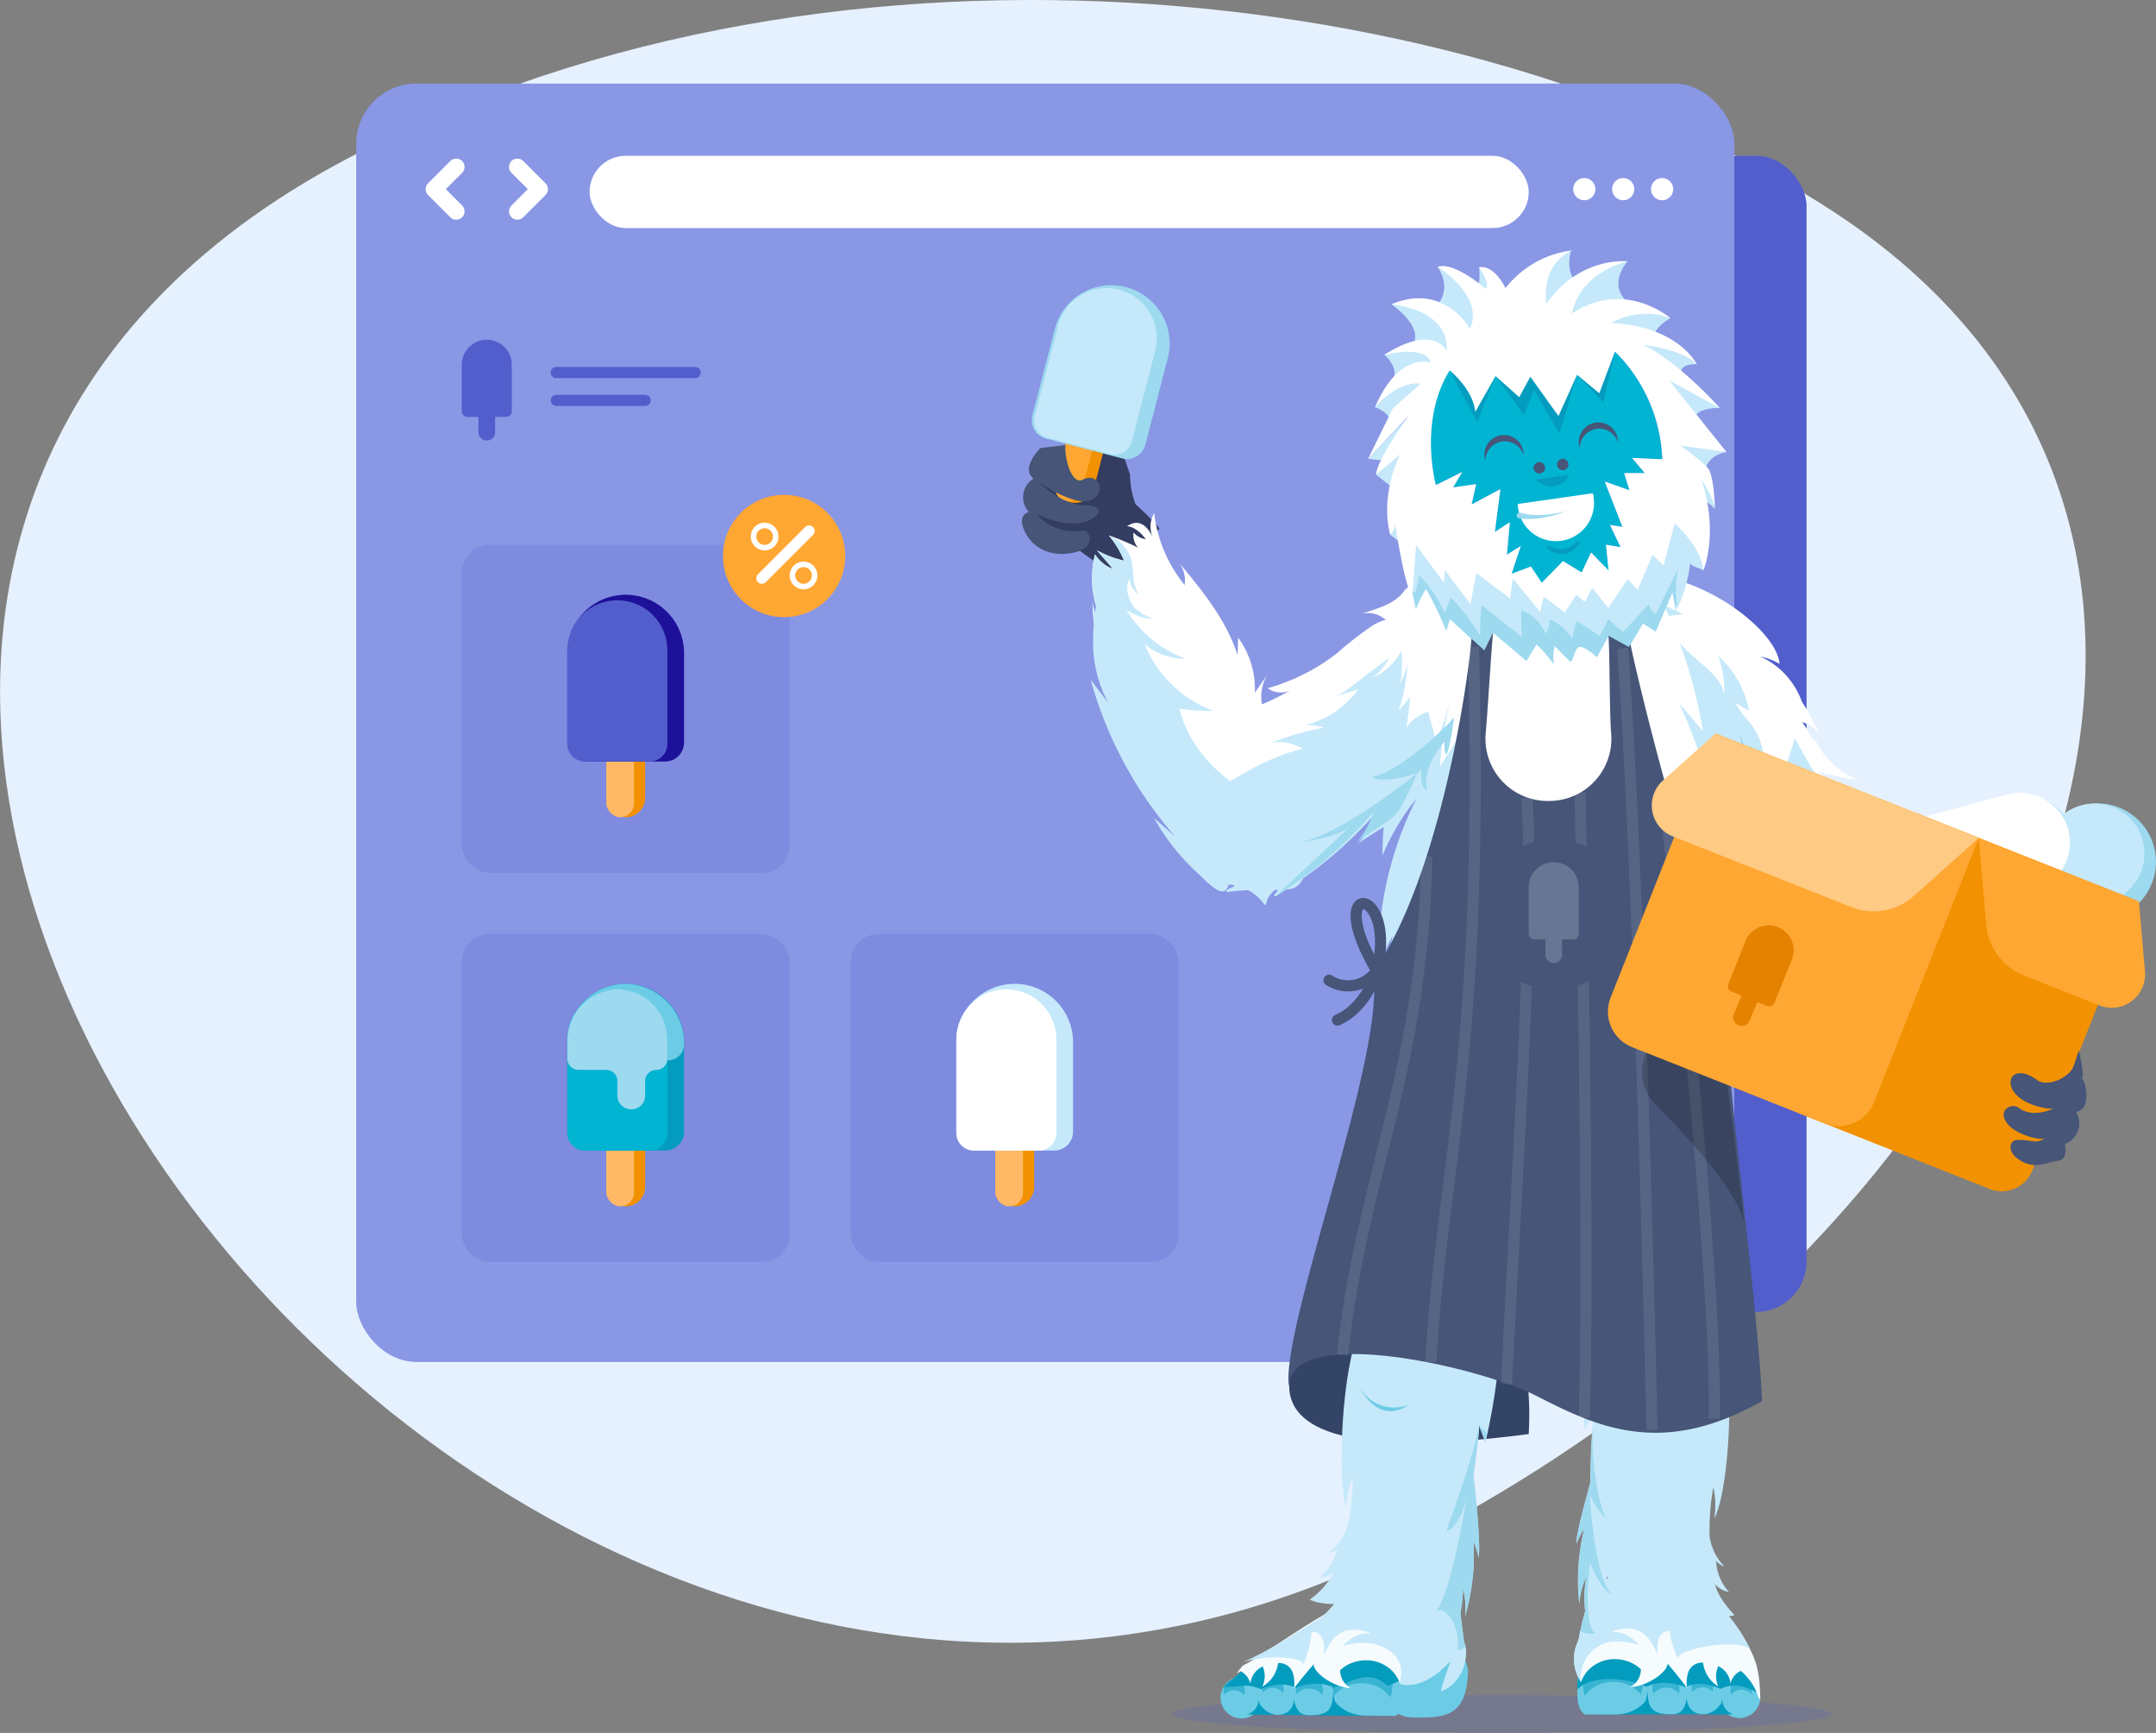 <svg xmlns="http://www.w3.org/2000/svg" width="387.98" height="311.77" viewBox="0 0 387.98 311.77"><rect x="0" y="0" width="387.98" height="311.77" fill="#808080" stroke="none"/><defs><style>.cls-1{isolation:isolate;}.cls-2{fill:#e6f1ff;}.cls-29,.cls-3,.cls-6{fill:#525ecc;}.cls-4{fill:#8997e5;stroke:#8997e5;}.cls-19,.cls-28,.cls-30,.cls-31,.cls-4{stroke-miterlimit:10;}.cls-5{fill:#346;}.cls-20,.cls-21,.cls-6{opacity:0.2;}.cls-7{fill:#c5e9fa;}.cls-8{fill:#f6fbfd;}.cls-9{fill:#333d61;}.cls-10{fill:#fff;}.cls-11{fill:#dcf1f9;}.cls-12{fill:#6ccce6;}.cls-13,.cls-14{fill:#049cbe;}.cls-14{opacity:0.5;mix-blend-mode:multiply;}.cls-15{fill:#9dd9ef;}.cls-16{fill:#00b4d2;}.cls-17{fill:#465578;}.cls-18{opacity:0.1;}.cls-19,.cls-27,.cls-28,.cls-30,.cls-31{fill:none;}.cls-19{stroke:#f3f7ff;}.cls-19,.cls-28,.cls-29,.cls-31{stroke-width:2px;}.cls-21{fill:#f3f7ff;}.cls-22{fill:#f29101;}.cls-23{fill:#ffa733;}.cls-24{fill:#ffb966;}.cls-25{fill:#ffca83;}.cls-26{fill:#1d1099;}.cls-27,.cls-30,.cls-31{stroke:#fff;}.cls-27,.cls-28,.cls-29,.cls-30,.cls-31{stroke-linecap:round;}.cls-27,.cls-29{stroke-linejoin:round;}.cls-27{stroke-width:3px;}.cls-28{stroke:#465578;}.cls-29{stroke:#525ecc;}.cls-32{fill:#e58200;}</style></defs><title>12-small-businesses</title><g class="cls-1"><g id="Layer_2" data-name="Layer 2"><g id="Layer_7" data-name="Layer 7"><path class="cls-2" d="M330.3,38.32C419.35,97,367.53,220.39,251.42,278.75,86,361.92-99.88,113.6,62.85,28.36,152.47-18.59,269.72-1.6,330.3,38.32Z"/><rect class="cls-3" x="117.1" y="28.03" width="208" height="208" rx="9.06" ry="9.06"/><rect class="cls-4" x="64.6" y="15.53" width="247" height="229" rx="10.36" ry="10.36"/><path class="cls-5" d="M232.1,248c-1,7,5,15,43,10,2-37-26.88-29.52-30.44-25.76S232.84,242.84,232.1,248Z"/><ellipse class="cls-6" cx="270.25" cy="308.37" rx="59.27" ry="3.4"/><path class="cls-7" d="M328.46,139.74a22.65,22.65,0,0,0-4.2-9.84,5.26,5.26,0,0,1,3.11,2.22,29.67,29.67,0,0,0-3.11-5.81,14.2,14.2,0,0,0-7.61-8.24,10.76,10.76,0,0,1,3.58,1.35c-4-12.11-22.28-15.83-22.28-15.83A15.13,15.13,0,0,0,294.35,118a10.49,10.49,0,0,1,1.11-2.72,21.41,21.41,0,0,0,2.15,16,11.76,11.76,0,0,1-.22-3.81c.27,5.32,3.3,10.24,7.33,13.72a5.76,5.76,0,0,1-1.79-3,9.75,9.75,0,0,0,2.2,2.17c.83,3.68,1.39,6.21,1.41,6.51.1,1.49,9.61,12.17,8.48,16a2.23,2.23,0,0,1,0,.82,4.35,4.35,0,0,0,1-1.35,3.36,3.36,0,0,1,.39-1.45l-.25,1.13a4.37,4.37,0,0,0,.26-1l0,1.49a11.7,11.7,0,0,0,5.23-8.16,5.5,5.5,0,0,1,.37,3,40.35,40.35,0,0,0,2.65-9.35,4.82,4.82,0,0,1,.77,2.31,24.47,24.47,0,0,0,.48-13A4.24,4.24,0,0,1,328.46,139.74Z"/><path class="cls-8" d="M316,162.69l.14-.63c0,.11-.09.21-.14.32S316,162.58,316,162.69Z"/><path class="cls-7" d="M318.91,136.7c-1.54-9.3-4.06-23.53-9.66-29H260.48L256,111.93a104.35,104.35,0,0,0-6.08,23.49l3.3-4.4a61.58,61.58,0,0,0-4.44,22.89,42.11,42.11,0,0,1,6.1-10.22v.05a63.32,63.32,0,0,0-6.78,30.74,28,28,0,0,1,2.57-6.21c-1.82,6.79-3.33,15.94-1.1,20.81-.62-1.36,0-4.92.9-6,.27.89.54,7.21.59,9.08a37.62,37.62,0,0,0,1.86,10.69c-.59-1.77.17-5.12.67-6.85.17.56.32,1,.44,1.46h0l0,.1a7.58,7.58,0,0,1,.21,1.78,15.91,15.91,0,0,0,.83,5,12.17,12.17,0,0,1,.21-2.76c1.65,4.85,3.69,9.22,6.08,11.09-.4-1.34-2.58-5-2.06-9.06,1.34,6.58,3.68,10.5,6.32,12.28a35.19,35.19,0,0,0,18.69,5.21,36.73,36.73,0,0,0,9.53-1.24c4.33-1.47,6-5.32,9.33-9.37a13.37,13.37,0,0,1-5,7.89A24.88,24.88,0,0,0,310,209.82c2.23-4.19-5.36-12.85-5.63-17.65,1.51,5.13-.22,12.22-1.18,15.06.25-.53,2.64-3.54,2.85-4.08,5.59-13.25,14.2-29.57,11-43.63a30.5,30.5,0,0,1,3.07,11C320.4,159.25,320.76,147.84,318.91,136.7Z"/><path class="cls-9" d="M208.66,95.06a44.35,44.35,0,0,0-4.3-4.31,15.1,15.1,0,0,1-1-5.32s-2.17-6.94-3.86-9.28c-1.19-1.64-1.1-2.19-1.56-2.09,0,0,.18,3-.52,4.16s-.26,2.68-.22,6.28c.07.66,0,2.93-1.14,1.62-2-2.28-4.09-6.75-6-5.11-1.09,1-2.51,4.07-1.64,4.62-.83,0-3.07,3.48-1.7,5.76-1.15.41-2.48,3-.49,5.45.63.78,3.9-1,3.9-1,2.09,1.69,8.65,6.85,9.65,6.49,2,.94,2.67.48,2.67.48Z"/><path class="cls-10" d="M217.77,139.38a16.9,16.9,0,0,1-1.11-5.77,5.88,5.88,0,0,1,.34-2,1.92,1.92,0,0,1,.39-.65c.15-.18,0-.06.2-.19a1.26,1.26,0,0,1,.22-.14.8.8,0,0,0,.43-1,.18.18,0,0,1,.14-.22,45.76,45.76,0,0,0,13.74-5.17,4,4,0,0,1-4-.43,36,36,0,0,0,12.5-6.31,64,64,0,0,1,6.43-5c4.25-2.53,12.13-2.33,14.62,4.25-23.81,34.71,4.35,1.23-27.38,22.52q-5.86,3.93-11.83,7.7a.18.18,0,0,1-.23,0A20.72,20.72,0,0,1,217.77,139.38Z"/><path class="cls-10" d="M196.59,108.19c.16,1.44.49,3.13,1.8,3.72a17.36,17.36,0,0,1-1.34-12.18,6.31,6.31,0,0,0,3.18,2.61,3.57,3.57,0,0,1-.31-.41L197.42,99a17.81,17.81,0,0,0,4.88,1.86,17.11,17.11,0,0,0-2.76-4.53,42.07,42.07,0,0,1,5.26,2.2A3.26,3.26,0,0,1,204,95.8,3.46,3.46,0,0,0,206.18,97c-.76-1.05-2.08-2.29-3.38-2.31,2.66-1.87,4.2,1,4.65,2a4.92,4.92,0,0,1,.25-4.4,25,25,0,0,0,5.48,12.95,5.43,5.43,0,0,0-.94-3.94c4.19,5.07,8.48,10.3,10.46,16.57l.11-3.14a15.52,15.52,0,0,1,3,9.9l2.34-3.37a7.4,7.4,0,0,0,1,9.27.18.18,0,0,0,.28-.22,9.13,9.13,0,0,1-.84-2,.18.18,0,0,1,.3-.17c1.33,1.39,3.52,2.6,4.27,4.07s.24,5.81.22,7.73a.18.18,0,0,1-.21.17l-1.58-.3a.18.18,0,0,0-.19.26c1.09,2.15,2.09,4.35,3,6.61,1,2.55,3.27,9.38-1,10.14a41.88,41.88,0,0,1-4.86.17,43.15,43.15,0,0,0-6.56.38.18.18,0,0,1-.14-.32,5.3,5.3,0,0,1,1.22-.62.18.18,0,0,0,0-.35,8.44,8.44,0,0,0-1.39.06.18.18,0,0,1-.18-.13,12.75,12.75,0,0,0-.95-2.2.18.18,0,0,0-.34.12h0a.18.18,0,0,1-.28.19,17.05,17.05,0,0,1-6.31-8.84,5.49,5.49,0,0,1,2,1.46A53,53,0,0,0,205.12,137a9.94,9.94,0,0,1,3.34,1.36,22.89,22.89,0,0,1-9.23-14.58,7.76,7.76,0,0,0,2.16,2.78A39.84,39.84,0,0,1,196.59,108.19Z"/><path class="cls-7" d="M197.06,99.73,197,100C197,99.9,197,99.82,197.06,99.73Z"/><path class="cls-7" d="M197.06,99.73a7,7,0,0,0,3.26,2.66c-.47-.57-2.92-3.25-2.9-3.37a18.34,18.34,0,0,0,4.84,1.85,16.85,16.85,0,0,0-2.72-4.52c1.87,1,2.18,1.06,3.4,2.87,1.57,2.33.32,5.81,2.17,7.88a4.24,4.24,0,0,1-1.89-3,4.29,4.29,0,0,0-.19,3,7,7,0,0,0,1,2.11c.42.56,1,.69,1.37,1.07h-.13q1.09.59,2.22,1.1a9.76,9.76,0,0,1-4.81-1.68,21.06,21.06,0,0,0,10.72,8.84,11.41,11.41,0,0,1-7.44-2.67,21.61,21.61,0,0,0,12.31,12,32,32,0,0,1-6.05-.39c.26.24,1.92,13.31,22.16,19.34a.18.18,0,0,1,.12.11c1,2.76,1.89,12.27-2.22,13a41.88,41.88,0,0,1-4.86.17,43.15,43.15,0,0,0-6.56.38.18.18,0,0,1-.14-.32,5.3,5.3,0,0,1,1.22-.62.18.18,0,0,0,0-.35,4.57,4.57,0,0,0-.9,0,1.39,1.39,0,0,1-.73,1.12c-1.2.53-3.78-2.31-4.54-3a39.26,39.26,0,0,1-8.1-10.16l3.81,3.36a71.87,71.87,0,0,1-15.21-28.23l3.14,4.14a23,23,0,0,1-2.69-11.81c0-.94.07-1.87.16-2.8q-.19-1.81-.22-3.63a9.2,9.2,0,0,0,.4,2q.09-.68.19-1.35A17.39,17.39,0,0,1,197,100C197,100.13,197.06,99.49,197.06,99.73Z"/><path class="cls-7" d="M216.31,155.63c.13-1.57,1.47-2.73,2.75-3.65.93-.67,1.89-1.31,2.86-1.92-2.55-1.14-5.19-2.72-6.27-4.78a.18.18,0,0,1,.16-.27c2.92-.1,4.43-.88,5-1.47a.18.18,0,0,0-.11-.3,14.6,14.6,0,0,0-3.39.26.18.18,0,0,1-.12-.33c5.16-3.29,11.32-7.15,17.24-8.45a8,8,0,0,0-5.59-1.1,49.82,49.82,0,0,1,9.4-2.71,8.17,8.17,0,0,0-3.46-.4,17,17,0,0,0,9.6-6.46l-4.28,1.28c4.1-1.23,15-14,20.54-9A17.12,17.12,0,0,1,264,132.15a19.29,19.29,0,0,0-.34-3.62l-.09,0a8.61,8.61,0,0,1-1,5c-.1-.64-.23-1.27-.37-1.89-.71,1.24-6.32,6.29-5,11.14a1.88,1.88,0,0,1-1-1.46,7.46,7.46,0,0,1,0-2.47l-.81.77,0,.07a54.62,54.62,0,0,1-3.19,6.22c-1.4,2.41-6,4.2-8,6.13a15.68,15.68,0,0,0,3.27-5.64,74.49,74.49,0,0,1-17.9,14.83.18.18,0,0,1-.23-.27,9.83,9.83,0,0,0,.62-.79.18.18,0,0,0-.25-.26,4.36,4.36,0,0,0-1.88,2.73.18.18,0,0,1-.33.06,8.6,8.6,0,0,0-4.62-3.27c-2-.72-4.1-1.2-5.81-2.44a1.73,1.73,0,0,1-.49-.49A1.47,1.47,0,0,1,216.31,155.63Z"/><path class="cls-10" d="M253.72,125.4q-1,1.3-2.15,2.52c1.08-2,1.78-7.76,1.65-8.34a12.21,12.21,0,0,1-1.54,3.79c.69-1.1.61-3.71.62-5,0-.55-1-9-7.18-8,3.73-1.15,6.08-2,7.51-4,1.88-2.51,9-2.48,9.05-2.14.66,3.22,3.77,11.17,3.66,13.83,0,0-3,6-3.26,10.84a16.09,16.09,0,0,1-.4-4.1c-.66.7-2.78,8.74-3.65,9.4.55-1.77-.7-4.34-1-6.16a7.48,7.48,0,0,0-4,2.89A36,36,0,0,0,253.72,125.4Z"/><path class="cls-10" d="M247.15,121.85a11.28,11.28,0,0,0,3.23-4.27,3.29,3.29,0,0,0-2.83,2.84,10.86,10.86,0,0,1,0-3.8,4.47,4.47,0,0,1,2.08-3.06c.84-.45,2.67-.62,3.31.33.51.75-.34,2.32-.69,3A10.47,10.47,0,0,1,247.15,121.85Z"/><path class="cls-10" d="M241.62,119.57a11,11,0,0,0,8.52-4.5l-3.47-.25a2,2,0,0,0-1.85.48,18.75,18.75,0,0,0-1.2,1.93C243.33,117.65,242.15,119.56,241.62,119.57Z"/><path class="cls-10" d="M259.13,137.87l2.93-4.53a179.66,179.66,0,0,0-4.6,37.57l2.43-5.63a63.35,63.35,0,0,0-.37,19.83c1.08,6.51,3.85,12.77,8.24,16.47-1.2-2.28-2-4.43-1.61-6.88,3.53,7.55,6.7,11.47,18.11,11.47s13.8-8,15.89-11.47c-.14,2-.73,6.65-1.67,8.24,3.36-2.33,5.85-6.36,7.33-10.82A47.56,47.56,0,0,0,307.88,178a11.1,11.1,0,0,1,1.16,6.71,41.48,41.48,0,0,0-1-24.05,7.15,7.15,0,0,1,2.75,3.2c.75-7.09-1.28-14.57-5.32-19.61l3.34,2.07a97.38,97.38,0,0,0-6.67-19.86l4.31,5.1a86.37,86.37,0,0,0-7.57-23.84H266.26c-1,2.38-3.73,12.78-4.51,15.62A65.3,65.3,0,0,0,259.13,137.87Z"/><path class="cls-11" d="M285.28,163.9a4.79,4.79,0,0,0-2.07,2.61c-.21,1.12.88,2.46,1.92,2a1.44,1.44,0,0,0,.78-2.08,1,1,0,0,0-1.19-.46c-.48-.31.06-1,.92-2.36"/><path class="cls-11" d="M269,152.17s14.58-12.82,31.26.44C300.23,152.61,284.62,143.54,269,152.17Z"/><path class="cls-12" d="M254.42,309c5.17,0,9.51.19,9.75-8.25.08-2.62-5.48-10.59-3.92-17.25.77-3.26-4.33-4.83-8.17-2s-6.67,11.33-6.17,12.5S246.25,309,254.42,309Z"/><path class="cls-7" d="M266.08,280.23a15.5,15.5,0,0,0-.93-2.92,39,39,0,0,1-1.51,13.51,13.86,13.86,0,0,0-.36-5,23.51,23.51,0,0,1-.68,5.29,8.53,8.53,0,0,1-2.78,4.46,101.94,101.94,0,0,0-1.11-18.45,4,4,0,0,1,.06-2.16,4.1,4.1,0,0,1,.7-1c2.29-2.7,3.82-5.72,5.68-8.68C265.16,265.25,266.57,277.81,266.08,280.23Z"/><path class="cls-13" d="M248.52,308.72l-25.45-.27c-1,0-3.29-1.72-3.28-2.74v.12a1.86,1.86,0,0,1,1.88-1.84l26.9.28a1.86,1.86,0,0,1,1.84,1.88v.73A1.86,1.86,0,0,1,248.52,308.72Z"/><path class="cls-12" d="M252.56,303c0,1.92.31,4.69-1.41,5.71l-5.39-.06c-3.73,0-6.72-2.63-6.68-5.8s3.08-5.69,6.8-5.66S252.59,299.87,252.56,303Z"/><path class="cls-12" d="M239.95,304.46c0,3.52-1.46,4.15-4.46,4.11-2.23,0-2.76-2-2.74-4.33s-.18-4,2.82-4S240,302.16,239.95,304.46Z"/><path class="cls-12" d="M233.16,304.73c0,2.12-1.17,3.81-3.28,3.79a3.84,3.84,0,0,1,.08-7.67C232.07,300.87,233.18,302.61,233.16,304.73Z"/><path class="cls-12" d="M227.13,305.1a3.75,3.75,0,1,1-3.7-3.44,3.64,3.64,0,0,1,3.47,2.41A3.14,3.14,0,0,1,227.13,305.1Z"/><path class="cls-13" d="M225.13,298.94c-.09.56-5,4.51-5,4.67.36-.16,1.95-.14,3.24-.28a6.13,6.13,0,0,1,3.51.58c.66-.3,3.72-1.59,6.3-.25.74-.33,4.08-1.49,7,0,0,0-1,0-1,0a10.77,10.77,0,0,0,1.88-.38c2.08-.84,5.67-3,8.57,0,0,0,3.09-.94,2.77-1.72a13.13,13.13,0,0,0-.46-2.84Z"/><path class="cls-14" d="M245.42,302.85a6.09,6.09,0,0,1,4.77,2.51,5.87,5.87,0,0,0,.37-2,5.38,5.38,0,1,0-10.74-.11,5.88,5.88,0,0,0,.27,1.83A6.18,6.18,0,0,1,245.42,302.85Z"/><path class="cls-14" d="M235.73,303.81a2.77,2.77,0,0,1,2.17,1.14,2.67,2.67,0,0,0,.17-.91,2.44,2.44,0,1,0-4.88-.05,2.67,2.67,0,0,0,.12.83A2.81,2.81,0,0,1,235.73,303.81Z"/><path class="cls-14" d="M229.16,303.68a2.17,2.17,0,0,1,1.7.89,2.09,2.09,0,0,0,.13-.72,1.92,1.92,0,1,0-3.83,0,2.1,2.1,0,0,0,.1.65A2.2,2.2,0,0,1,229.16,303.68Z"/><path class="cls-14" d="M222.18,304.09a2.17,2.17,0,0,1,1.7.89,2.09,2.09,0,0,0,.13-.72,1.92,1.92,0,1,0-3.83,0,2.1,2.1,0,0,0,.1.65A2.2,2.2,0,0,1,222.18,304.09Z"/><path class="cls-13" d="M239.36,307.27s.46-.48.58-3c0,0,.07,2.65,1.26,3.56Z"/><path class="cls-13" d="M226.49,305.51h0a2.92,2.92,0,0,1-2,2.94l4.6.07A3.18,3.18,0,0,1,226.49,305.51Z"/><path class="cls-13" d="M232.91,305.6h0c-.25,1.78-.92,2.18-.92,2.18l1.77.13A3.57,3.57,0,0,1,232.91,305.6Z"/><path class="cls-7" d="M272.29,236.89c0-4.62,13-20.4,14.44-24.73,0-.06-10,.87-9.94.81-.74-2.44-4.6,5.15-5.63,2.82a42.43,42.43,0,0,0-4-7.32c-1.5-2.13-6.26-4.11-8.37-5.66s-2.81-6.7-5.29-7.11c-1.08,4.32-5.64,14.18-5.13,15.58a22.31,22.31,0,0,1,2.9-3c-4.07,4.57-4,11.26-5.12,17.07a8.7,8.7,0,0,1,4-4.37c-4.63,5.64-6.22,13.2-6.78,19.58.82-1.44,1.69-4.18,2.59-4-4.52,6.22-5.46,29.14-3.68,34.7a15,15,0,0,1,1.15-5.49,44.41,44.41,0,0,1-.94,8.82,9.8,9.8,0,0,1-3.49,4.84,3.07,3.07,0,0,0,1.59-.71,8.93,8.93,0,0,1-3.21,5.11,4.16,4.16,0,0,0,2.64-.94,14.23,14.23,0,0,1-4.32,4.89c3.26,1.62,9.72.23,13.23,1.07a56.15,56.15,0,0,0,5.61,1,9.52,9.52,0,0,1,4.3,1.24c0-2.14-.07-4.29-.23-6.34a6,6,0,0,1,1.14,5c2.5-7.7,6.06-25.12,6.45-33.26l1.15,2.81a114.87,114.87,0,0,0,2.93-24.83Z"/><path class="cls-8" d="M256.85,289.8c-.57-1.48-5.36-2-6.71-2.94-4.41-3.19-22.55,11.09-26.49,12.78.09-.06-2,2.29-.46,1A3.28,3.28,0,0,1,225,302.9a3.84,3.84,0,0,1,2.23-3.09,4.38,4.38,0,0,1-.08,3.64A5.8,5.8,0,0,0,230,299.2a2.59,2.59,0,0,1,2.59,1.58,6.11,6.11,0,0,1,.25,3q1.69-2.23,3.54-4.34c.23,2,4.44,4.31,6.69,4.25a3.56,3.56,0,0,1-1.9-3.21,6.49,6.49,0,0,1,2.76-1.52,6.68,6.68,0,0,1,6.73,1.79,6.13,6.13,0,0,1,1.25,2.1c.19-.7.37-1.48.62-2.36C253.16,297.91,258.12,293.12,256.85,289.8Z"/><path class="cls-12" d="M244.66,249.58s3.25,7,8.83,3.15A7.14,7.14,0,0,1,244.66,249.58Z"/><path class="cls-7" d="M263.45,295.39s-1-8-1-8c-1.25-6.93-12.11-.63-13.22-3.29-.4-1-.73,1-1.62.33a5.83,5.83,0,0,0-2.86-.85,23.32,23.32,0,0,0-3.18,0c.17,2-3.09,4.27-3.8,4.43s2.83-.08,3.25-.58-2.67,3.5-4.17,4.17c-1.19.53-7.52,5-13.24,7.46,5.16-1.63,11.3-.79,10.9.48a21.39,21.39,0,0,0,1.55-6c2.58.12,2.28,3.31,2.16,4.14.7-.86,2.08-6.38,8.53-3.82a6.09,6.09,0,0,0-5.05,2.24,12.79,12.79,0,0,1,5.26-.43c1.25.37,6.44,1.6,4.94,7.28,0,0,3.93,1.57,9-4,.37-.41-2,5.52-1.49,5.32C263.83,302.44,264.37,297.15,263.45,295.39Z"/><path class="cls-7" d="M283.66,277.74a15.5,15.5,0,0,1,1.43-2.71,39,39,0,0,0-.9,13.56,13.86,13.86,0,0,1,1.24-4.89,23.51,23.51,0,0,0-.27,5.33,8.53,8.53,0,0,0,1.95,4.89,101.94,101.94,0,0,1,4.37-18,4,4,0,0,0,.32-2.14,4.1,4.1,0,0,0-.51-1.12c-1.78-3.07-2.74-6.3-4.06-9.55C287.22,263.15,283.6,275.26,283.66,277.74Z"/><rect class="cls-12" x="293.03" y="298.56" width="21.72" height="4.69" transform="translate(608.34 601.23) rotate(179.89)"/><path class="cls-13" d="M287.86,308.45l25.45-.05c1,0,3.3-1.69,3.3-2.71v.12a1.86,1.86,0,0,0-1.86-1.85l-26.9.05a1.86,1.86,0,0,0-1.85,1.86v.73A1.86,1.86,0,0,0,287.86,308.45Z"/><path class="cls-12" d="M283.88,302.73c0,1.92-.35,4.69,1.36,5.73h5.39c3.73,0,6.74-2.58,6.73-5.74s-3-5.72-6.76-5.71S283.87,299.56,283.88,302.73Z"/><path class="cls-12" d="M296.47,304.27c0,3.52,1.42,4.16,4.42,4.15,2.23,0,2.78-2,2.77-4.31s.21-4-2.79-4S296.47,302,296.47,304.27Z"/><path class="cls-12" d="M303.26,304.59c0,2.12,1.13,3.82,3.25,3.82a3.84,3.84,0,0,0,0-7.67C304.38,300.74,303.26,302.47,303.26,304.59Z"/><path class="cls-12" d="M309.29,305a3.75,3.75,0,1,0,3.73-3.41,3.64,3.64,0,0,0-3.49,2.38A3.14,3.14,0,0,0,309.29,305Z"/><path class="cls-13" d="M284.59,298.41a13.13,13.13,0,0,0-.49,2.83,9.39,9.39,0,0,0-.26,2.72c2.93-3,9.51-1.72,11.58-.87.56.23.87.39.87.39v0c2.89-1.47,6.23-.28,7,.06,2.59-1.32,5.64,0,6.3.31a6.13,6.13,0,0,1,3.52-.55,10.83,10.83,0,0,1,3.23,1.31c0-.16-.88-5.12-1-5.68Z"/><path class="cls-14" d="M290,302.6a6.09,6.09,0,0,0-4.79,2.47,5.87,5.87,0,0,1-.36-2,5.38,5.38,0,1,1,10.74,0,5.88,5.88,0,0,1-.29,1.83A6.18,6.18,0,0,0,290,302.6Z"/><path class="cls-14" d="M299.7,303.64a2.77,2.77,0,0,0-2.18,1.12,2.67,2.67,0,0,1-.16-.91,2.44,2.44,0,1,1,4.88,0,2.67,2.67,0,0,1-.13.83A2.81,2.81,0,0,0,299.7,303.64Z"/><path class="cls-14" d="M306.27,303.57a2.17,2.17,0,0,0-1.71.88,2.09,2.09,0,0,1-.13-.72,1.92,1.92,0,1,1,3.83,0,2.1,2.1,0,0,1-.1.65A2.2,2.2,0,0,0,306.27,303.57Z"/><path class="cls-14" d="M313.25,304a2.17,2.17,0,0,0-1.71.88,2.09,2.09,0,0,1-.13-.72,1.92,1.92,0,1,1,3.83,0,2.1,2.1,0,0,1-.1.65A2.2,2.2,0,0,0,313.25,304Z"/><path class="cls-13" d="M297,307.08s-.46-.48-.55-3c0,0-.09,2.65-1.29,3.55Z"/><path class="cls-13" d="M309.92,305.43h0a2.92,2.92,0,0,0,2,3l-4.6,0A3.18,3.18,0,0,0,309.92,305.43Z"/><path class="cls-13" d="M303.5,305.46h0c.24,1.78.9,2.19.9,2.19l-1.77.12A3.57,3.57,0,0,0,303.5,305.46Z"/><path class="cls-7" d="M284.21,234c.88-4.54-.32-9.25-1-13.77,0-.07-8.29-10.12-8.3-10.19,1.2-2.27,12.86,5.5,14.34,3.38a42.9,42.9,0,0,1,5.47-6.49,25,25,0,0,1,6.51-4.62c2.34-1.1-.78-7.58,1.83-7.54.31,4.45,9,16.43,8.26,17.71a22.23,22.23,0,0,0-2.4-3.45c3.3,5.22,1,11.8,1,17.71a8.65,8.65,0,0,0-3.23-5A36.16,36.16,0,0,1,311,242.39c-.57-1.57-.95-4.42-1.9-4.36,3.45,6.92,2.22,30-.62,35.16a14.54,14.54,0,0,0-.16-5.61,43,43,0,0,0-.67,8.85,9.65,9.65,0,0,0,2.66,5.38,3.17,3.17,0,0,1-1.49-1,8.76,8.76,0,0,0,2.32,5.6,4.34,4.34,0,0,1-2.51-1.39c.56,2.25,2.24,4.16,3.5,5.57-3.61,1-9.94-1.48-13.67-1.27-2,.11-3.92.13-5.9,0a10.18,10.18,0,0,0-4.61.46c.37-2.11.86-4.21,1.4-6.2a6,6,0,0,0-2.09,4.76c-1.13-8-1.54-25.79-.43-33.88l-1.68,2.57a111.12,111.12,0,0,1,1.59-25Z"/><path class="cls-8" d="M285.7,289.51a8.37,8.37,0,0,1,2.75-3.91c4.44-3.15,15.66.27,19.95,2.94,2.65,1.66,4.44,4.64,5.94,7.13,2.2,3.65,2.32,6.4,2.43,10a.68.68,0,0,0-.28-.12,10.22,10.22,0,0,0-3.21-4.94,3.28,3.28,0,0,0-1.87,2.26,3.84,3.84,0,0,0-2.2-3.11,4.38,4.38,0,0,0,0,3.64,5.8,5.8,0,0,1-2.74-4.27,2.59,2.59,0,0,0-2.6,1.55,6.11,6.11,0,0,0-.28,3q-1.67-2.24-3.5-4.37c-.25,2-4.48,4.27-6.73,4.19a3.56,3.56,0,0,0,1.92-3.19,6.49,6.49,0,0,0-2.74-1.54,6.68,6.68,0,0,0-6.75,1.73,6.13,6.13,0,0,0-1.27,2.09c-.18-.71-.36-1.48-.6-2.37C283.32,297.61,284.4,292.82,285.7,289.51Z"/><path class="cls-7" d="M284.05,295.08v0a56.69,56.69,0,0,1,3.32-11.26c.41-1,.72,1,1.62.34a5.83,5.83,0,0,1,2.87-.82,26.69,26.69,0,0,1,5.27.15,15.82,15.82,0,0,1,4.72,1.15c.93.42,1.77,1,2.65,1.49,2,1.15,4.24,2,5.78,3.66a30.4,30.4,0,0,1,4.61,6.81c-3-2-13.38.21-12.91,1.73a15.32,15.32,0,0,1-1.5-5c-2.58.09-2.31,3.29-2.2,4.12-.69-.87-2-6.4-8.5-3.89a6.09,6.09,0,0,1,5,2.28,12.79,12.79,0,0,0-5.26-.47,6.51,6.51,0,0,0-5,7.23A7.4,7.4,0,0,1,284.05,295.08Z"/><path class="cls-7" d="M284.05,295.12v0a56.69,56.69,0,0,1,3.32-11.26c.41-1,.72,1,1.62.34a5.83,5.83,0,0,1,2.87-.82,26.69,26.69,0,0,1,5.27.15,15.82,15.82,0,0,1,4.72,1.15c.93.42,1.77,1,2.65,1.49,2,1.15,4.24,2,5.78,3.66a30.22,30.22,0,0,1,4.61,6.78c-3-2-13.38.24-12.91,1.76a15.32,15.32,0,0,1-1.5-5c-2.58.09-2.31,3.29-2.2,4.12-.69-.87-2-6.4-8.5-3.89a6.09,6.09,0,0,1,5,2.28,12.79,12.79,0,0,0-5.26-.47,6.51,6.51,0,0,0-5,7.23A7.4,7.4,0,0,1,284.05,295.12Z"/><path class="cls-12" d="M309.28,252.28s-4.44,6.34-9.24,1.54A7.14,7.14,0,0,0,309.28,252.28Z"/><path class="cls-10" d="M328.46,139.74a22.65,22.65,0,0,0-4.2-9.84,5.26,5.26,0,0,1,3.11,2.22,29.67,29.67,0,0,0-3.11-5.81,14.2,14.2,0,0,0-7.61-8.24,10.76,10.76,0,0,1,3.58,1.35c-.44-5.54-11.79-14.49-22-15.79L293,103l2,5.22c4-.46,13.28,4.1,14.14,9a6.31,6.31,0,0,0-4.07-2,17.72,17.72,0,0,1,9.68,12.65l-2.45-1.39c.82,1.72,2.33,3,3.37,4.6,2.13,3.29,2,7.49,1.89,11.41a10.85,10.85,0,0,0-1.71-3.52l1.3,14.79a4.93,4.93,0,0,1-1.41-2.92,16.86,16.86,0,0,1-1.34,8.6,5.59,5.59,0,0,1,.64,3.48,2.23,2.23,0,0,1,0,.82,4.35,4.35,0,0,0,1-1.35,3.36,3.36,0,0,1,.39-1.45l-.25,1.13a4.37,4.37,0,0,0,.26-1l0,1.49a11.7,11.7,0,0,0,5.23-8.16,5.5,5.5,0,0,1,.37,3,40.35,40.35,0,0,0,2.65-9.35,4.82,4.82,0,0,1,.77,2.31,24.47,24.47,0,0,0,.48-13A4.24,4.24,0,0,1,328.46,139.74Z"/><path class="cls-8" d="M316,162.69l.14-.63c0,.11-.09.21-.14.32S316,162.58,316,162.69Z"/><polygon class="cls-7" points="250.16 96.2 252.62 98.08 250.9 92.19 250.16 96.2"/><polygon class="cls-7" points="247.61 85.39 250.77 87.87 252.53 80.86 247.61 85.39"/><polygon class="cls-7" points="246.19 82.55 249.47 82.91 253.89 74.51 246.19 82.55"/><path class="cls-7" d="M247.4,73.24s3.06,1.1,2.64,2.77l6.05-7S252.86,65.2,247.4,73.24Z"/><path class="cls-7" d="M249.15,63.83s2.32,2,1.72,4.12l7-2.37S257.35,59.32,249.15,63.83Z"/><path class="cls-7" d="M250.35,54.72s6,4,3.87,7.38c0,0,5.62,0,6.24,1.44C260.46,63.54,263.31,54.7,250.35,54.72Z"/><path class="cls-7" d="M258.7,48s2.69,3.62,0,6.81l6.16,5.1S269,51.63,258.7,48Z"/><path class="cls-7" d="M266.16,48.08s.52,4.12-.89,3.43l2.83,1.39S269,49.28,266.16,48.08Z"/><path class="cls-7" d="M282.67,45.16s-1.13,3.89,1.16,5.7l-5.6,5S275,48.28,282.67,45.16Z"/><path class="cls-7" d="M292.9,47s-3.49,3.79-.37,7L282,57.33S282.21,48.41,292.9,47Z"/><path class="cls-7" d="M300.62,57.22s-3.11,1.72-2.88,3.38l-9-2.36S293.15,52.92,300.62,57.22Z"/><path class="cls-7" d="M305.35,65.51s-3.15-.16-2.81,1.69L295,61.7S303,61.64,305.35,65.51Z"/><path class="cls-7" d="M309.51,73.38s-4.07-.13-4.59,1.85l-5.05-7.28S306.9,71,309.51,73.38Z"/><path class="cls-7" d="M310.64,81.34s-2.9.36-3.68,2.84l-5.27-4.31Z"/><path class="cls-7" d="M308.55,91.6c-.54-1-3-2.24-3-2.24l.76-4.38S308.29,88.94,308.55,91.6Z"/><path class="cls-15" d="M254.79,109.69a18.09,18.09,0,0,1,1.83-3.71,57.92,57.92,0,0,1,3.64,7.56l.66-2.17,6.13,5.68,1.64-3.21,6,5.1,1.82-3a20.48,20.48,0,0,1,3.07,3.61,11.06,11.06,0,0,1,.18-3.32l2.86,2.89c.73-.73.61-2.09,1.46-2.68.58-.4,2.9,1.25,3.24,1.87l2.15-3.86a19.09,19.09,0,0,0,3.68,2l2.52-4.27,2.28,1.46,3-7,.65,3.22q1.11-5.7,1.73-11.49c-3.09,3.59-6.28,7.28-10.51,9.41a18.14,18.14,0,0,1-7.81,1.94c-7.73.14-14.65-4.58-22.16-6.42-1.63-.4-4.49-1.85-6.13-1.49C252.61,102.69,254.3,106.5,254.79,109.69Z"/><path class="cls-7" d="M255.26,103.41a24,24,0,0,1,4.75,6.82l1.06-2.71a33,33,0,0,1,5.33,7,31.07,31.07,0,0,1,.25-5.65l7.21,5.75-.15-4.83a7.35,7.35,0,0,1,4.4,4.21,3.59,3.59,0,0,0,.7-2.6,9.43,9.43,0,0,1,4.12,3.45l.74-3.17,4.21,2.72,1.56-3,2.63,2.33,4.61-5a3.24,3.24,0,0,0,1.28,1.78l4-8.16a17.82,17.82,0,0,0-.07,7.06,27,27,0,0,0,2.26-8.06c.54.7,1.5.76,2.27,1.2,1-4-1.37-7.73-2.3-11.8-3.41,0-6.42,2.21-8.88,4.57s-4.73,5.06-7.78,6.59c-4.93,2.46-10.8,1.39-16.19.26a20.06,20.06,0,0,1-5.46-1.7c-2.15-1.16-3.82-3.06-6-4.22S254.6,95,253.21,97c-.9,1.29-.78,3-.5,4.55.24,1.29.6,4.72,2,5.1C254.83,106.25,255.53,103.68,255.26,103.41Z"/><path class="cls-16" d="M258.36,87.25s-3.17-11.56,2.48-20.65c0,0,4.19,3.3,4.61,7.46l3.65-6.44,4.26,3.79,2-3.67,5.06,7.06,3.35-7.41,4,3.32,2.82-7.51a28.63,28.63,0,0,1,8.51,19.43l-5.45-.24L296,85.12l-3.72,0,.95,3.08-4.45-1.57,3.19,8.17-2.25-.36,1.92,4L289,98l.49,4.67-3.17-3.27L284.62,103l-3.34-2.06-3.84,3.93-1.94-2.94L272,103.25l1.66-5-2.49,1.54.53-5.83L269,95.71,270,88l-5.19,2.77.83-3.67-4.15.59,1.64-2.77Z"/><polygon class="cls-13" points="260.84 66.6 265.85 75.93 269.11 67.62 274.22 74.67 276.06 70.17 280.62 78.06 283.79 67.39 288.51 72.42 290.64 63.21 260.84 66.6"/><circle class="cls-17" cx="277.01" cy="84.16" r="1.03" transform="translate(-9.09 39.82) rotate(-8.09)"/><circle class="cls-17" cx="281.22" cy="83.56" r="1.03" transform="translate(-8.96 40.41) rotate(-8.09)"/><path class="cls-13" d="M276.42,86.26a3.59,3.59,0,0,0,6-.85Z"/><path class="cls-17" d="M270.32,79.43a3.52,3.52,0,0,1,3.85,2.43,3.52,3.52,0,1,0-6.87,1A3.52,3.52,0,0,1,270.32,79.43Z"/><path class="cls-17" d="M287.31,77.16a3.52,3.52,0,0,1,3.85,2.43,3.52,3.52,0,1,0-6.87,1A3.52,3.52,0,0,1,287.31,77.16Z"/><path class="cls-10" d="M273.12,90.67c0,.21,0,.43.06.64a6.86,6.86,0,1,0,13.58-1.93c0-.22-.07-.43-.12-.64Z"/><path class="cls-13" d="M283.64,97.53a3.65,3.65,0,0,1-4.72.72l-.78.08a3.68,3.68,0,0,0,6.23-.95Z"/><path class="cls-10" d="M300.35,68.42l9.16,5s-7.05-8-13.8-11.4c0,0,7.22.83,9.64,3.54,0,0-3.17-6.82-15.44-7.45,0,0,5.14-3.1,10.71-.85,0,0-8.12-7.14-17.72-.87,0,0,.72-6.87,10-9.37,0,0-8.6-1-14.64,7.66,0,0-1.18-7.11,4.72-9.64a18,18,0,0,0-12.06,6.79s-2-4.29-4.76-3.72c0,0,2.08,2.75,1.23,3.89,0,0-5.61-5-8.69-4,0,0,8.52,5.22,5.82,11.18,0,0-4.59-8.48-14.16-4.42,0,0,10.42.72,10,8.39,0,0-2.25-5.09-11.39.77,0,0,7.49-2.08,8.48,1.33,0,0-5.71-2.06-10,8,0,0,4.05-4.81,8.2-4.21l-5,4.43-4.46,9.09,7.35-7.81s-5.67,7.74-5.93,10.66L252,81.73s-3.75,7-1.83,14.47a3,3,0,0,0,.9-2s1.48,10.45,3.07,13.27l.69-9.4,5,6.73.19-2.23,4.59,6.11,1.07-5.57,6.06,4.55.5-3.62,4.92,6.07.62-2.79,3.79,2.85,2.09-3.17,1.54,1.3,1.33-2.56,2.89,3.65,3.49-5.23,1.8,1.94,2.66-6.3,2,1.92,2-7.55s5,4.36,5.11,8.58c0,0,2.94-6.68-.32-16.53,0,0,2.13,3.08,2.46,5.4,0,0-.16-5.9-1.2-7.27s-5-4.2-5-4.2l8.29,1.19Zm-1.19,14.21-5.45-.24L296,85.12l-3.72,0,.95,3.08-4.45-1.57,3.19,8.17-2.25-.36,1.92,4L289,98l.49,4.67-3.17-3.27L284.62,103l-3.34-2.06-3.84,3.93-1.94-2.94L272,103.25l1.66-5-2.49,1.54.53-5.83L269,95.71,270,88l-5.19,2.77.83-3.67-4.15.59,1.64-2.77-4.74,2.37s-3.17-11.56,2.48-20.65c0,0,4.19,3.3,4.61,7.46l3.65-6.44,4.26,3.79,2-3.67,5.06,7.06,3.35-7.41,4,3.32,2.82-7.51A28.63,28.63,0,0,1,299.15,82.64Z"/><path class="cls-10" d="M326.74,133.26a14,14,0,0,0,7.5,7c-.87.23-7.14-1.51-7.14-1.51s10.75,9.32,11.75,9.41-10.29,2.58-10.29,2.58l-9.56-.62-1.63-10.33,4.88-8.11Z"/><path class="cls-7" d="M323,132.81c2.88,5.38,5.38,9.75,8.25,10.38-2.37.5-5.12-1.87-5.12-1.87s8.25,7.75,15.25,8c.63.75-5.87.75-5.87.75s23.5,5.25,28.25,3.88,6.25,5,5.25,5-34.12,1.63-34.12,1.63-12.75-6.62-13-7.62S320,142.19,320,142.19Z"/><path class="cls-7" d="M318.47,156.59c.5,5.36,9.84,10.23,10.83,14.6a22.77,22.77,0,0,0,1.34-3.88s2.83-5.55,2.43-6-11.82-12.62-11.82-12.62Z"/><path class="cls-10" d="M301.79,115c2.45,3.61,7.89,6,8.46,9.88a16.93,16.93,0,0,0-1.47-7.82,12.49,12.49,0,0,1,4.51,4.41C314,119.15,313,118,313,118l2.45-.14-6.2-8.22-8.8,1.15-1.59,4.9Z"/><path class="cls-15" d="M267.27,259.45c.13-.57.25-1.14.37-1.71l-1.52-1.1c-1,5.57-4.93,16.14-5.88,18.82,2.84-.95,3.79-6.63,3.79-6.63s-2.84,18.3-5.84,21.3c2.05-1.89,4.73,3,4.1,6.79a3.27,3.27,0,0,0,1.43-.72,3.11,3.11,0,0,0-.27-.82s-.36-2.86-.65-5.16a27.53,27.53,0,0,0,.48-4.44,13.86,13.86,0,0,1,.36,5,39,39,0,0,0,1.51-13.51,15.49,15.49,0,0,1,.93,2.92c.49-2.42-.92-15-.92-15l0,0c.51-3.33.88-6.36,1-8.64Z"/><path class="cls-15" d="M290.08,286.85c-3.17-2.67-4-18-4-18a16.14,16.14,0,0,0,3.33,4.83c-1.67-1.67-3.33-11.67-2.67-18l0,0c-.32,2.94-.48,6.82-.5,11-1.06,3.78-2.58,9.44-2.54,11a15.5,15.5,0,0,1,1.43-2.71,39,39,0,0,0-.9,13.56,13.86,13.86,0,0,1,1.24-4.89,23.52,23.52,0,0,0-.27,5.33c0,.28.08.57.13.85-.35,1.23-.67,2.49-.93,3.7a5.25,5.25,0,0,0,2.74.34c-2.46-1.42-1-12.73-1-12.73S287.92,286,290.08,286.85Z"/><path class="cls-15" d="M329.3,171.19a9.83,9.83,0,0,0,.88-2.29c.65,1.25,4.46,1.75,5.51,2a43.45,43.45,0,0,0,12.58,1l.21-.1s-10.12-.21-16.63-4.71c1.62-1,3.68-.88,9.27-1.18-21.92-1.47-24.72-18-24.72-18s3.68,5.3,4,4.27c-3.09-3.68-5.59-17.22-7.5-20.31,1.47,3.68.74,17.66.74,17.66l1.32-5s.15,11.48,2.05,14.93a30.5,30.5,0,0,1,3.07,11c.11-3.32.2-6.64.25-10C323.19,164.41,328.56,167.94,329.3,171.19Z"/><path class="cls-17" d="M310.1,172c-5.76-10.7-15.2-48.66-16.69-56.11l-.29.49-3.68-2c.26,2.6.18,14,.49,17.52a11.2,11.2,0,0,1-11.14,12.2h-.27a11.2,11.2,0,0,1-11.16-12.25c.33-3.47,1-15,1.33-18.08L267.1,117l-2.31-2.1c-.41,6.16-5.35,42.41-17.69,60.1,2.41,14.44-16.65,63.58-15.17,74.56.17-11.56,34.4-3.6,44.39,1.49,10.83,5.52,22.57,11.36,40.78,1C316.1,231,309.1,183,310.1,172Z"/><g class="cls-18"><path class="cls-19" d="M256.75,154C256.1,193,245.1,211,241.57,243.79"/><path class="cls-19" d="M257.48,245c2.16-37,9.61-54,7.68-128.61"/><path class="cls-19" d="M274.8,143.55C276.1,166,273.1,208,271.1,249"/><path class="cls-19" d="M285.1,255c1-31-.76-112.42-.76-112.42"/><path class="cls-19" d="M292,116.64c3.15,42.38,5.29,140.66,5.29,140.66"/><path class="cls-19" d="M308.47,255.24c.63-28.21-8.76-110.14-8.76-110.14"/></g><path class="cls-20" d="M297.1,187,296,190a8.19,8.19,0,0,0,1.87,8.67c5.73,5.72,16,16.74,16.1,22.45-.86-9.08-3.61-29.59-3.61-29.59Z"/><circle class="cls-17" cx="279.6" cy="164.53" r="13.5"/><path class="cls-21" d="M275.1,159.63V168a1,1,0,0,0,1,1h2v2.75a1.5,1.5,0,0,0,1.5,1.5h0a1.5,1.5,0,0,0,1.5-1.5V169h2a1,1,0,0,0,1-1v-8.39a4.5,4.5,0,0,0-4.5-4.5h0A4.5,4.5,0,0,0,275.1,159.63Z"/><rect class="cls-22" x="358.49" y="158.19" width="7" height="19" rx="3.5" ry="3.5" transform="translate(262.87 -218.75) rotate(50.76)"/><rect class="cls-23" x="357.7" y="159.87" width="5" height="16" rx="2.5" ry="2.5" transform="translate(262.35 -217.29) rotate(50.76)"/><path class="cls-15" d="M374,142.89h0a10.5,10.5,0,0,1,10.5,10.5v16.08a3.42,3.42,0,0,1-3.42,3.42H366.92a3.42,3.42,0,0,1-3.42-3.42V153.39a10.5,10.5,0,0,1,10.5-10.5Z" transform="translate(259.69 -231.65) rotate(50.76)"/><path class="cls-7" d="M372.66,142.54h0a9,9,0,0,1,9,9v16.83a3.17,3.17,0,0,1-3.17,3.17H366.83a3.17,3.17,0,0,1-3.17-3.17V151.54a9,9,0,0,1,9-9Z" transform="translate(258.54 -230.92) rotate(50.76)"/><rect class="cls-22" x="340.58" y="148.91" width="7" height="19" rx="3.5" ry="3.5" transform="translate(407.39 -215.06) rotate(74.9)"/><rect class="cls-24" x="339.87" y="149.83" width="5" height="16" rx="2.5" ry="2.5" transform="matrix(0.26, 0.97, -0.97, 0.26, 405.57, -213.83)"/><path class="cls-7" d="M359,139.37h0a10.5,10.5,0,0,1,10.5,10.5v16.08a3.42,3.42,0,0,1-3.42,3.42H352a3.42,3.42,0,0,1-3.42-3.42V149.87a10.5,10.5,0,0,1,10.5-10.5Z" transform="translate(414.55 -232.49) rotate(74.9)"/><path class="cls-10" d="M358.17,138.55h0a9,9,0,0,1,9,9v16.83a3.17,3.17,0,0,1-3.17,3.17H352.34a3.17,3.17,0,0,1-3.17-3.17V147.55a9,9,0,0,1,9-9Z" transform="translate(412.64 -232.62) rotate(74.9)"/><path class="cls-22" d="M332.72,152.22h43a0,0,0,0,1,0,0v52.09a5.91,5.91,0,0,1-5.91,5.91H332.72a0,0,0,0,1,0,0v-58A0,0,0,0,1,332.72,152.22Z" transform="translate(91.76 -117.83) rotate(21.63)"/><path class="cls-23" d="M296.19,139.31h51a0,0,0,0,1,0,0v51.13a6.87,6.87,0,0,1-6.87,6.87H303.06a6.88,6.88,0,0,1-6.88-6.88V139.31A0,0,0,0,1,296.19,139.31Z" transform="translate(84.71 -106.74) rotate(21.63)"/><path class="cls-25" d="M308.68,132l-9.39,8.39a6,6,0,0,0,1.8,10.11L333.2,163.2a10.81,10.81,0,0,0,11.19-2l11.69-10.45Z"/><path class="cls-23" d="M356.09,150.76l1.35,15.62a10.81,10.81,0,0,0,6.79,9.12l13.52,5.36a6,6,0,0,0,8.24-6.13l-1.08-12.54Z"/><path class="cls-17" d="M373.17,191.82c-.77,2.06-4.72,3.84-6.58,2.49-4.5-3.28-6.5.72-3,3.31,2.21,1.63,6.16,2.19,6.59,1.68s-3.87,2.3-6.91,0c-1.28-1-4.3.56-1.64,3.28,1.46,1.5,5.16,2.6,6.35,2.25-1.8,1-1.89.25-4.89.25-1.59,0-2.18,2.41,1,4,2,1,3.76.29,5.31-.08,1.15-.28,2.69.08,2.2-3.2a3.94,3.94,0,0,0,2-5.75c3-.53,1.45-5.44,1.45-5.44Z"/><path class="cls-15" d="M255.88,140.81a1.88,1.88,0,0,0,1,1.44c-.92-3.21,1.22-6.57,3-8.82.2,6.67,1.74-3.47,1.76-4.37-2.83,3.37-10.91,10.31-14.86,10.71,1.95,1.41,8.23-.64,8.23-.64l.8-.78A7.46,7.46,0,0,0,255.88,140.81Z"/><path class="cls-15" d="M244,151.76c2-2,6.56-3.85,7.92-6.29a54.62,54.62,0,0,0,3.07-6.28l0-.07s-13.71,11.22-21.26,12.44c6.3-.75,9-2.64,9-2.64l-13.17,12.31a74.49,74.49,0,0,0,17.61-15.17A15.68,15.68,0,0,1,244,151.76Z"/><path class="cls-15" d="M273.6,92.26a12.45,12.45,0,0,0,4.08.36,17,17,0,0,0,4.15-.7,17.23,17.23,0,0,1-4.1,1.2,13.16,13.16,0,0,1-4.37.12.5.5,0,1,1,.17-1h.06Z"/><rect class="cls-6" x="83.1" y="168.03" width="59" height="59" rx="5" ry="5"/><rect class="cls-22" x="109.1" y="198.03" width="7" height="19" rx="3.5" ry="3.5"/><rect class="cls-24" x="109.1" y="201.03" width="5" height="16" rx="2.5" ry="2.5"/><path class="cls-13" d="M112.6,177h0a10.5,10.5,0,0,1,10.5,10.5v16.08a3.42,3.42,0,0,1-3.42,3.42H105.52a3.42,3.42,0,0,1-3.42-3.42V187.53A10.5,10.5,0,0,1,112.6,177Z"/><path class="cls-12" d="M102.1,190.76h18.11a2.89,2.89,0,0,0,2.89-2.89h0a10.73,10.73,0,0,0-9.56-10.81,10.5,10.5,0,0,0-11.44,10.46Z"/><path class="cls-16" d="M111.1,178h0a9,9,0,0,1,9,9v16.83a3.17,3.17,0,0,1-3.17,3.17H105.26a3.17,3.17,0,0,1-3.17-3.17V187A9,9,0,0,1,111.1,178Z"/><rect class="cls-6" x="83.1" y="98.03" width="59" height="59" rx="5" ry="5"/><rect class="cls-22" x="109.1" y="128.03" width="7" height="19" rx="3.5" ry="3.5"/><rect class="cls-24" x="109.1" y="131.03" width="5" height="16" rx="2.5" ry="2.5"/><path class="cls-26" d="M112.6,107h0a10.5,10.5,0,0,1,10.5,10.5v16.08a3.42,3.42,0,0,1-3.42,3.42H105.52a3.42,3.42,0,0,1-3.42-3.42V117.53A10.5,10.5,0,0,1,112.6,107Z"/><path class="cls-3" d="M111.1,108h0a9,9,0,0,1,9,9v16.83a3.17,3.17,0,0,1-3.17,3.17H105.26a3.17,3.17,0,0,1-3.17-3.17V117A9,9,0,0,1,111.1,108Z"/><rect class="cls-6" x="153.1" y="168.03" width="59" height="59" rx="5" ry="5"/><rect class="cls-22" x="179.1" y="198.03" width="7" height="19" rx="3.5" ry="3.5"/><rect class="cls-24" x="179.1" y="201.03" width="5" height="16" rx="2.5" ry="2.5"/><path class="cls-7" d="M182.6,177h0a10.5,10.5,0,0,1,10.5,10.5v16.08a3.42,3.42,0,0,1-3.42,3.42H175.52a3.42,3.42,0,0,1-3.42-3.42V187.53A10.5,10.5,0,0,1,182.6,177Z"/><path class="cls-10" d="M181.1,178h0a9,9,0,0,1,9,9v16.83a3.17,3.17,0,0,1-3.17,3.17H175.26a3.17,3.17,0,0,1-3.17-3.17V187A9,9,0,0,1,181.1,178Z"/><rect class="cls-22" x="191.46" y="71.69" width="7" height="19" rx="3.5" ry="3.5" transform="translate(26.66 -46.39) rotate(14.55)"/><rect class="cls-23" x="191.11" y="74.39" width="5" height="16" rx="2.5" ry="2.5" transform="translate(26.92 -46.01) rotate(14.55)"/><path class="cls-15" d="M198.85,51.19h0a10.5,10.5,0,0,1,10.5,10.5V77.77a3.42,3.42,0,0,1-3.42,3.42H191.77a3.42,3.42,0,0,1-3.42-3.42V61.69a10.5,10.5,0,0,1,10.5-10.5Z" transform="translate(23.01 -47.85) rotate(14.55)"/><path class="cls-7" d="M197.28,51.8h0a9,9,0,0,1,9,9V77.63a3.17,3.17,0,0,1-3.17,3.17H191.44a3.17,3.17,0,0,1-3.17-3.17V60.8a9,9,0,0,1,9-9Z" transform="matrix(0.97, 0.25, -0.25, 0.97, 22.99, -47.45)"/><path class="cls-17" d="M191.75,80.07c-.27,2.18,1.08,7.3,3.11,6.22,2.76-1.47,4.56,2.39,1.34,3.73-2.53,1.06-8.54-2.67-9.28-3.34-.49-.45,4,4.44,8.74,4.23,1.61-.07,3.6,1.2.14,2.78-3.1,1.42-8.56-.58-9.45-1.44a8.74,8.74,0,0,0,8.3,3.21c1.57-.28,2.59,2.88-.84,3.81-6,1.64-8.68-2.43-8.68-2.43s-2.76-3.76,0-4.74a3.94,3.94,0,0,1,.86-6c-2.43-1.87,1.23-5.49,1.23-5.49Z"/><circle class="cls-10" cx="285.1" cy="34.03" r="2"/><circle class="cls-10" cx="292.1" cy="34.03" r="2"/><circle class="cls-10" cx="299.1" cy="34.03" r="2"/><rect class="cls-10" x="106.1" y="28.03" width="169" height="13" rx="6.5" ry="6.5"/><polyline class="cls-27" points="82.1 30.03 78.1 34.03 82.1 38.03"/><polyline class="cls-27" points="93.1 38.03 97.1 34.03 93.1 30.03"/><path class="cls-28" d="M247.75,174.62s-1.6,6.48-7.08,8.9"/><path class="cls-28" d="M247.75,174.62c-10-16.79,3.82-15.37,0,0a6.24,6.24,0,0,1-8.58,1.73"/><path class="cls-3" d="M83.1,65.63V74a1,1,0,0,0,1,1h2v2.75a1.5,1.5,0,0,0,1.5,1.5h0a1.5,1.5,0,0,0,1.5-1.5V75h2a1,1,0,0,0,1-1V65.63a4.5,4.5,0,0,0-4.5-4.5h0A4.5,4.5,0,0,0,83.1,65.63Z"/><line class="cls-29" x1="100.1" y1="67.03" x2="125.1" y2="67.03"/><line class="cls-29" x1="100.1" y1="72.03" x2="116.1" y2="72.03"/><circle class="cls-23" cx="141.1" cy="100.03" r="11"/><circle class="cls-30" cx="137.6" cy="96.53" r="2"/><circle class="cls-30" cx="144.6" cy="103.53" r="2"/><line class="cls-31" x1="137.1" y1="104.03" x2="145.6" y2="95.53"/><path class="cls-17" d="M374.71,194c.38-1-.62-5-.62-5l-1,3Z"/><path class="cls-32" d="M314.13,169.28,311,177.06a1,1,0,0,0,.56,1.31l1.85.75-1.4,3.32a1.5,1.5,0,0,0,.83,2h0a1.5,1.5,0,0,0,2-.83l1.4-3.32L318,181a1,1,0,0,0,1.31-.56l3.14-7.78a4.5,4.5,0,0,0-2.49-5.86h0A4.5,4.5,0,0,0,314.13,169.28Z"/><path class="cls-15" d="M110.5,178a9.2,9.2,0,0,0-8.4,9.29v3.19a2,2,0,0,0,2,2h5a2,2,0,0,1,2,2v2.61a2.5,2.5,0,0,0,2.5,2.5h0a2.5,2.5,0,0,0,2.5-2.5v-2.61a2,2,0,0,1,2-2h0a2,2,0,0,0,2-2V187A9,9,0,0,0,110.5,178Z"/></g></g></g></svg>